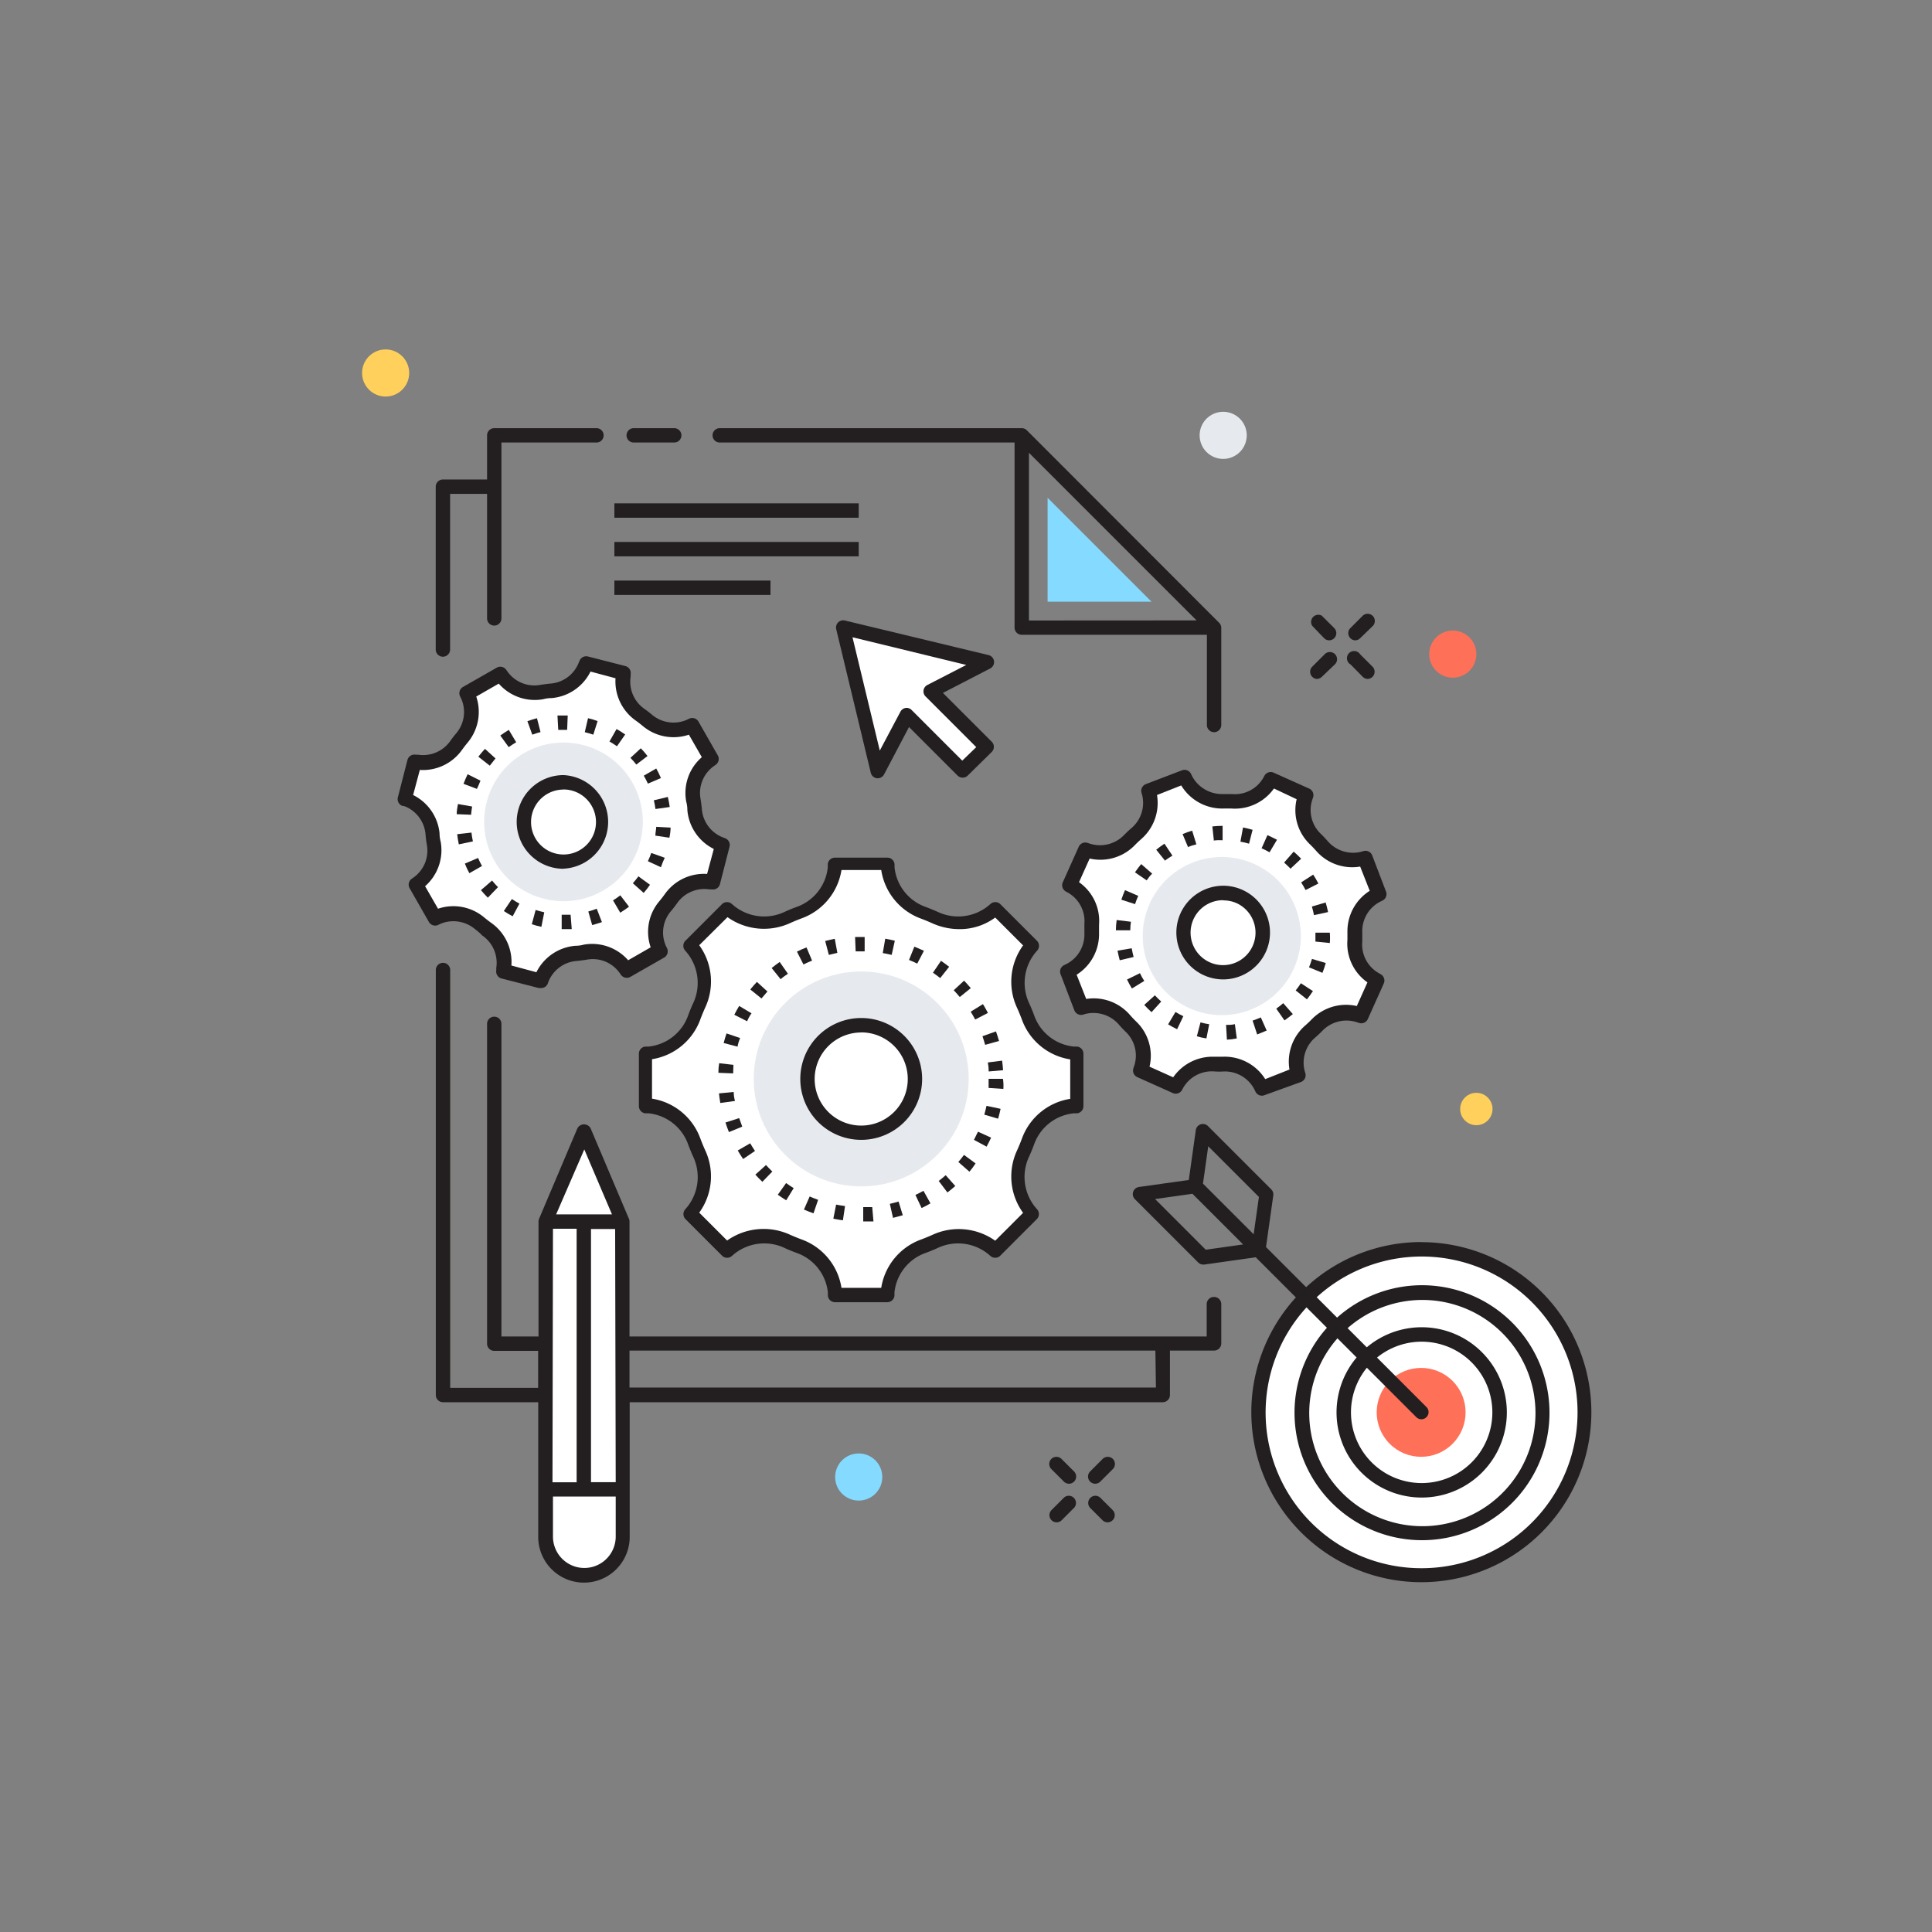 <svg id="Calque_2" data-name="Calque 2" xmlns="http://www.w3.org/2000/svg" viewBox="0 0 201.7 201.7"><rect x="0" y="0" width="201.7" height="201.7" fill="#808080" stroke="none"/><defs><style>.cls-1{fill:#231f20;}.cls-2{fill:#ff7058;}.cls-3{fill:#e6e9ee;}.cls-4{fill:#ffd05b;}.cls-5{fill:#84dbff;}.cls-6{fill:#fff;}</style></defs><title>logiciel-helpdesk-amelioration-organisation</title><path class="cls-1" d="M141.51,66.85a.75.75,0,0,1-.53-1.28l1.29-1.29a.75.75,0,0,1,1.06,1.06L142,66.63A.75.75,0,0,1,141.51,66.85Z"/><path class="cls-1" d="M137.48,70.88A.75.75,0,0,1,137,69.6l1.29-1.29a.75.75,0,1,1,1.06,1.06L138,70.66A.75.75,0,0,1,137.48,70.88Z"/><path class="cls-1" d="M142.8,70.88a.75.75,0,0,1-.53-.22L141,69.37A.75.75,0,1,1,142,68.31l1.29,1.29a.75.75,0,0,1-.53,1.28Z"/><path class="cls-1" d="M138.77,66.85a.75.75,0,0,1-.53-.22L137,65.34A.75.75,0,0,1,138,64.28l1.29,1.29a.75.75,0,0,1-.53,1.28Z"/><path class="cls-1" d="M114.34,154.9a.75.75,0,0,1-.53-1.28l1.29-1.29a.75.75,0,1,1,1.06,1.06l-1.29,1.29A.75.75,0,0,1,114.34,154.9Z"/><path class="cls-1" d="M110.31,158.93a.75.75,0,0,1-.53-1.28l1.29-1.29a.75.75,0,0,1,1.06,1.06l-1.29,1.29A.75.75,0,0,1,110.31,158.93Z"/><path class="cls-1" d="M115.63,158.93a.75.75,0,0,1-.53-.22l-1.29-1.29a.75.75,0,0,1,1.06-1.06l1.29,1.29a.75.75,0,0,1-.53,1.28Z"/><path class="cls-1" d="M111.6,154.9a.75.75,0,0,1-.53-.22l-1.29-1.29a.75.75,0,1,1,1.06-1.06l1.29,1.29a.75.75,0,0,1-.53,1.28Z"/><circle class="cls-2" cx="151.67" cy="68.29" r="2.46"/><circle class="cls-3" cx="127.7" cy="45.45" r="2.46"/><circle class="cls-4" cx="154.13" cy="115.78" r="1.69"/><circle class="cls-5" cx="89.65" cy="154.2" r="2.46"/><circle class="cls-4" cx="40.26" cy="38.94" r="2.46"/><path class="cls-1" d="M70.39,46.2H66.16a.75.75,0,0,1,0-1.5h4.23a.75.75,0,0,1,0,1.5Z"/><polygon class="cls-5" points="109.37 62.82 109.37 51.97 120.22 62.82 109.37 62.82"/><rect class="cls-1" x="64.14" y="52.55" width="25.51" height="1.5"/><rect class="cls-1" x="64.14" y="56.58" width="25.51" height="1.5"/><rect class="cls-1" x="64.14" y="60.61" width="16.3" height="1.5"/><path class="cls-6" d="M112.47,115.37v-5.47l-.34,0a5.69,5.69,0,0,1-4.77-3.76q-.23-.6-.49-1.19a5.71,5.71,0,0,1,.71-6l.22-.26-3.87-3.87-.26.22a5.71,5.71,0,0,1-6,.71q-.58-.27-1.19-.49a5.69,5.69,0,0,1-3.75-4.77l0-.34H87.18l0,.34a5.69,5.69,0,0,1-3.75,4.77q-.6.23-1.19.49a5.71,5.71,0,0,1-6-.71l-.26-.22L72,98.62l.22.26a5.71,5.71,0,0,1,.71,6q-.27.58-.49,1.19a5.69,5.69,0,0,1-4.77,3.75l-.34,0v5.47l.34,0a5.69,5.69,0,0,1,4.77,3.75q.23.6.49,1.19a5.71,5.71,0,0,1-.71,6l-.22.26,3.87,3.87.26-.22a5.71,5.71,0,0,1,6-.71q.58.27,1.19.49a5.69,5.69,0,0,1,3.75,4.77l0,.34h5.47l0-.34a5.69,5.69,0,0,1,3.75-4.77q.6-.23,1.19-.49a5.71,5.71,0,0,1,6,.71l.26.22,3.87-3.87-.22-.26a5.71,5.71,0,0,1-.71-6q.27-.58.49-1.19a5.69,5.69,0,0,1,4.77-3.75Z"/><path class="cls-1" d="M92.65,135.95H87.18a.75.75,0,0,1-.75-.68l0-.34a4.92,4.92,0,0,0-3.27-4.13q-.63-.23-1.24-.51a5,5,0,0,0-5.25.61l-.26.22a.75.75,0,0,1-1,0l-3.87-3.87a.75.75,0,0,1,0-1l.22-.26a5,5,0,0,0,.6-5.25c-.18-.4-.35-.82-.51-1.24a4.92,4.92,0,0,0-4.13-3.27l-.34,0a.75.75,0,0,1-.68-.75v-5.47a.75.75,0,0,1,.68-.75l.34,0a4.92,4.92,0,0,0,4.13-3.27q.23-.63.51-1.24a5,5,0,0,0-.61-5.25l-.22-.26a.75.75,0,0,1,0-1l3.87-3.87a.75.75,0,0,1,1,0l.26.22a5,5,0,0,0,5.25.61q.61-.28,1.24-.51a4.92,4.92,0,0,0,3.27-4.13l0-.34a.75.75,0,0,1,.75-.68h5.47a.75.75,0,0,1,.75.68l0,.34a4.92,4.92,0,0,0,3.27,4.13q.63.24,1.24.51a5,5,0,0,0,5.25-.61l.26-.22a.75.75,0,0,1,1,0l3.87,3.87a.75.75,0,0,1,0,1l-.22.26a5,5,0,0,0-.61,5.25q.28.61.51,1.24a4.92,4.92,0,0,0,4.13,3.27l.34,0a.75.75,0,0,1,.68.75v5.47a.75.75,0,0,1-.68.75l-.34,0a4.92,4.92,0,0,0-4.14,3.27q-.23.63-.51,1.24a5,5,0,0,0,.61,5.25l.22.26a.75.75,0,0,1,0,1l-3.87,3.87a.75.75,0,0,1-1,0l-.26-.22a5,5,0,0,0-5.25-.61q-.61.28-1.24.51a4.92,4.92,0,0,0-3.27,4.13l0,.34A.75.75,0,0,1,92.65,135.95Zm-4.79-1.5H92a6.43,6.43,0,0,1,4.2-5.06q.58-.22,1.14-.47a6.57,6.57,0,0,1,6.56.61l2.91-2.91a6.45,6.45,0,0,1-.61-6.56q.25-.56.47-1.14a6.42,6.42,0,0,1,5.06-4.2v-4.12a6.42,6.42,0,0,1-5.06-4.2q-.22-.58-.47-1.14a6.45,6.45,0,0,1,.61-6.56l-2.91-2.91A6.21,6.21,0,0,1,100.13,97a6.86,6.86,0,0,1-2.82-.62q-.56-.25-1.14-.47A6.43,6.43,0,0,1,92,90.83H87.85a6.43,6.43,0,0,1-4.2,5.06q-.58.22-1.14.47a6.57,6.57,0,0,1-6.56-.61L73,98.68a6.45,6.45,0,0,1,.6,6.56q-.25.56-.47,1.14a6.43,6.43,0,0,1-5.06,4.2v4.12a6.43,6.43,0,0,1,5.06,4.2q.22.58.47,1.14a6.46,6.46,0,0,1-.6,6.56l2.91,2.91a6.61,6.61,0,0,1,6.56-.61q.56.25,1.14.47A6.43,6.43,0,0,1,87.85,134.45Z"/><path class="cls-1" d="M90.12,127.52l0-1.5c.32,0,.63,0,.94,0l.13,1.5Q90.65,127.51,90.12,127.52ZM88,127.4q-.53-.07-1-.17l.29-1.47q.46.09.93.15Zm5.23-.26-.33-1.46c.31-.07.61-.15.91-.24l.44,1.43Q93.77,127,93.25,127.14Zm-8.3-.47q-.5-.18-1-.39l.6-1.37q.43.19.88.35Zm11.28-.56-.64-1.36q.43-.2.84-.43l.73,1.31Q96.71,125.89,96.23,126.11Zm-14.13-.8q-.45-.28-.88-.58l.87-1.22q.38.28.79.53Zm16.82-.83L98,123.29q.38-.29.73-.6l1,1.13Q99.34,124.16,98.93,124.48Zm-19.31-1.1q-.38-.36-.73-.75l1.11-1q.32.35.66.68Zm21.6-1.07-1.14-1q.31-.36.59-.74l1.21.89Q101.56,121.91,101.22,122.31ZM77.58,121q-.29-.43-.56-.89l1.3-.75q.24.41.5.8ZM103,119.71l-1.32-.71q.22-.42.42-.85l1.37.62Q103.25,119.25,103,119.71Zm-26.9-1.52q-.2-.49-.36-1l1.43-.46q.15.45.32.89Zm28.1-1.4-1.44-.42q.13-.45.23-.92l1.47.31Q104.35,116.29,104.2,116.8Zm-29-1.64q-.09-.52-.14-1L76.6,114q0,.47.13.94Zm29.51-1.47-1.5-.1c0-.31,0-.63,0-.95h1.5Q104.79,113.17,104.75,113.69Zm-28.21-1.62L75,112q0-.53.08-1l1.49.17Q76.56,111.6,76.54,112.07Zm26.72-.2q0-.48-.09-.94l1.49-.19q.07.52.1,1ZM77,109.27l-1.45-.38q.13-.51.3-1l1.42.48Q77.08,108.81,77,109.27Zm25.85-.19q-.13-.46-.28-.9l1.41-.5c.12.33.22.67.32,1ZM78,106.62l-1.34-.68q.24-.47.51-.92l1.29.77Q78.17,106.19,78,106.62Zm23.81-.18q-.22-.42-.47-.82l1.28-.79q.28.45.52.92ZM79.5,104.24l-1.17-.94q.33-.41.69-.79l1.1,1Q79.8,103.87,79.5,104.24Zm20.7-.15q-.3-.36-.63-.71l1.08-1q.36.38.7.78ZM81.5,102.23l-.94-1.17q.41-.33.84-.63l.86,1.23C82,101.84,81.75,102,81.5,102.23Zm16.66-.12q-.37-.29-.76-.56l.84-1.24q.44.3.85.62Zm-14.28-1.42-.68-1.34q.47-.24,1-.44l.58,1.38Q84.3,100.48,83.88,100.69Zm11.88-.09q-.42-.21-.86-.38l.56-1.39q.49.2,1,.43Zm-9.23-.91-.38-1.45q.51-.13,1-.23l.27,1.47Q87,99.57,86.53,99.69Zm6.56,0q-.46-.11-.93-.19L92.42,98q.52.09,1,.21Zm-3.76-.37-.06-1.5c.35,0,.7,0,1,0l0,1.5h-.95Z"/><circle class="cls-3" cx="89.91" cy="112.64" r="11.22"/><circle class="cls-6" cx="89.91" cy="112.64" r="5.61"/><path class="cls-1" d="M89.91,119a6.36,6.36,0,1,1,6.36-6.36A6.36,6.36,0,0,1,89.91,119Zm0-11.21a4.86,4.86,0,1,0,4.86,4.86A4.86,4.86,0,0,0,89.91,107.78Z"/><path class="cls-6" d="M74.26,79.26l-2-3.5-.23.11a4.2,4.2,0,0,1-4.43-.65q-.37-.3-.75-.58a4.21,4.21,0,0,1-1.77-4.13l0-.25-3.9-1-.09.24a4.21,4.21,0,0,1-3.6,2.68q-.47,0-.94.12a4.2,4.2,0,0,1-4.16-1.67l-.15-.21-3.5,2,.11.23a4.2,4.2,0,0,1-.65,4.43q-.3.37-.58.75a4.21,4.21,0,0,1-4.13,1.77l-.25,0-1,3.9.24.09a4.21,4.21,0,0,1,2.68,3.6q0,.47.12.94a4.2,4.2,0,0,1-1.67,4.16l-.21.15,2,3.5.23-.11a4.2,4.2,0,0,1,4.43.65q.37.3.75.58a4.21,4.21,0,0,1,1.77,4.13l0,.25,3.9,1,.09-.24a4.21,4.21,0,0,1,3.6-2.68q.47,0,.94-.12A4.2,4.2,0,0,1,65.23,101l.15.21,3.5-2L68.77,99a4.2,4.2,0,0,1,.65-4.43q.3-.37.58-.75A4.21,4.21,0,0,1,74.12,92l.25,0,1-3.9-.24-.09a4.21,4.21,0,0,1-2.68-3.6q0-.47-.12-.94A4.2,4.2,0,0,1,74,79.4Z"/><path class="cls-1" d="M56.45,103.15l-.2,0-3.9-1a.75.75,0,0,1-.54-.85l0-.25a3.46,3.46,0,0,0-1.47-3.39Q50,97.3,49.59,97A3.5,3.5,0,0,0,46,96.44l-.23.11a.75.75,0,0,1-1-.31l-2-3.5a.75.75,0,0,1,.22-1l.21-.15a3.44,3.44,0,0,0,1.36-3.42c-.06-.33-.1-.66-.13-1a3.46,3.46,0,0,0-2.19-3L42,84.13a.75.75,0,0,1-.46-.9l1-3.9a.75.75,0,0,1,.85-.54l.25,0A3.47,3.47,0,0,0,47,77.37q.29-.41.61-.79a3.44,3.44,0,0,0,.54-3.64l-.11-.23a.75.75,0,0,1,.31-1l3.5-2a.75.75,0,0,1,1,.22l.15.21a3.45,3.45,0,0,0,3.42,1.36q.5-.08,1-.13a3.45,3.45,0,0,0,3-2.19L60.5,69a.75.75,0,0,1,.9-.46l3.9,1a.75.75,0,0,1,.54.85l0,.25A3.46,3.46,0,0,0,67.27,74q.41.29.79.61a3.49,3.49,0,0,0,3.64.54l.23-.11a.75.75,0,0,1,1,.31l2,3.5a.75.75,0,0,1-.22,1l-.21.15a3.44,3.44,0,0,0-1.36,3.42q.08.5.13,1a3.46,3.46,0,0,0,2.19,3l.24.09a.75.75,0,0,1,.46.9l-1,3.9a.74.74,0,0,1-.85.54l-.25,0a3.48,3.48,0,0,0-3.39,1.47q-.29.41-.61.79a3.43,3.43,0,0,0-.54,3.64l.11.23a.75.75,0,0,1-.31,1l-3.5,2a.75.75,0,0,1-1-.22l-.15-.21a3.43,3.43,0,0,0-3.42-1.36q-.5.08-1,.13a3.45,3.45,0,0,0-3,2.19l-.09.24A.75.75,0,0,1,56.45,103.15Zm-3.06-2.35,2.61.7a5,5,0,0,1,4.06-2.76q.45,0,.89-.12a5,5,0,0,1,4.63,1.63l2.35-1.35a4.94,4.94,0,0,1,.91-4.82q.29-.35.55-.71a5,5,0,0,1,4.43-2.13l.7-2.61a5,5,0,0,1-2.76-4.06q0-.45-.12-.89a4.94,4.94,0,0,1,1.63-4.63l-1.35-2.35a5,5,0,0,1-4.82-.91q-.35-.29-.71-.55a5,5,0,0,1-2.13-4.43l-2.61-.7a5,5,0,0,1-4.06,2.77q-.45,0-.89.12a5,5,0,0,1-4.63-1.63l-2.35,1.35a5,5,0,0,1-.91,4.82q-.29.35-.55.71a5,5,0,0,1-4.43,2.13L43.13,83A5,5,0,0,1,45.89,87q0,.44.12.89a5,5,0,0,1-1.63,4.63l1.35,2.35a5,5,0,0,1,4.82.91q.35.29.71.55A5,5,0,0,1,53.39,100.8Z"/><path class="cls-1" d="M58.84,97h-.2l0-1.5h.17q.38,0,.76,0l.12,1.5C59.42,97,59.13,97,58.84,97Zm-2.32-.24q-.52-.11-1-.27L55.92,95q.44.14.9.24Zm5.31-.16-.41-1.44c.3-.08.59-.18.88-.29l.54,1.4Q62.33,96.44,61.82,96.58Zm-8.31-.94q-.47-.25-.92-.55l.84-1.25q.39.26.79.48Zm11.25-.35L64,94q.4-.25.76-.53l.91,1.19Q65.21,95,64.75,95.29ZM50.93,93.72q-.38-.38-.72-.79l1.16-1q.3.36.62.69Zm16.26-.51-1.12-1q.31-.35.58-.72l1.21.88Q67.56,92.81,67.2,93.22ZM49,91.16q-.26-.47-.47-1l1.38-.59q.18.42.41.84ZM69,90.54l-1.36-.63q.2-.42.35-.86l1.41.5Q69.18,90,69,90.54ZM47.9,88.15q-.11-.53-.17-1.06l1.49-.17q.05.46.15.92Zm22-.69-1.48-.22c0-.31.08-.61.09-.92l1.5.08Q70,86.94,69.88,87.47Zm-20.7-2.4L47.68,85c0-.36.07-.71.13-1.06l1.48.26Q49.22,84.61,49.18,85.07Zm19.23-.6q-.06-.46-.17-.91l1.46-.35q.13.52.2,1.05ZM49.79,82.36l-1.4-.53q.19-.5.43-1l1.34.67Q50,81.93,49.79,82.36Zm17.85-.55q-.19-.42-.43-.83l1.3-.75q.27.47.49,1Zm-16.5-1.87L49.94,79q.32-.42.69-.82l1.1,1Q51.41,79.57,51.13,79.94Zm15.29-.12q-.29-.37-.61-.7l1.08-1q.37.38.7.81ZM53.11,78l-.88-1.21q.43-.31.89-.59l.77,1.29C53.62,77.65,53.36,77.82,53.11,78Zm11.3-.09q-.38-.27-.78-.5l.74-1.3q.46.26.9.57ZM55.57,76.7l-.51-1.41q.51-.18,1-.31l.37,1.45Q56,76.54,55.57,76.7Zm6.37,0q-.44-.15-.89-.26l.34-1.46c.35.08.69.18,1,.3Zm-3.66-.5-.08-1.5.62,0h.45l-.06,1.5h-.93Z"/><circle class="cls-3" cx="58.83" cy="85.81" r="8.28" transform="translate(-34.97 40.79) rotate(-29.93)"/><circle class="cls-6" cx="58.83" cy="85.81" r="4.14" transform="translate(-34.97 40.79) rotate(-29.93)"/><path class="cls-1" d="M58.83,90.7a4.89,4.89,0,0,1-4.72-6.16,4.89,4.89,0,0,1,4.71-3.62,4.89,4.89,0,0,1,0,9.77Zm0-8.27a3.39,3.39,0,1,0,2.94,1.7A3.39,3.39,0,0,0,58.82,82.42Z"/><path class="cls-6" d="M136.36,83l-3.68-1.65-.13.22a4.2,4.2,0,0,1-4,2.08q-.48,0-.95,0a4.21,4.21,0,0,1-3.85-2.3l-.11-.23-3.77,1.44.07.24a4.21,4.21,0,0,1-1.35,4.28q-.36.31-.69.65a4.2,4.2,0,0,1-4.34,1.09l-.24-.08-1.65,3.68.22.13a4.19,4.19,0,0,1,2.08,4q0,.48,0,.95a4.21,4.21,0,0,1-2.3,3.85l-.23.11,1.44,3.77.24-.07a4.21,4.21,0,0,1,4.28,1.35q.31.36.65.69a4.19,4.19,0,0,1,1.09,4.34l-.08.24,3.68,1.65.13-.22a4.2,4.2,0,0,1,4-2.08q.48,0,.95,0a4.21,4.21,0,0,1,3.85,2.3l.11.23,3.77-1.44-.07-.24a4.21,4.21,0,0,1,1.35-4.28q.36-.31.69-.65a4.2,4.2,0,0,1,4.34-1.09l.24.08,1.65-3.68-.22-.13a4.19,4.19,0,0,1-2.08-4q0-.48,0-.95a4.21,4.21,0,0,1,2.3-3.85l.23-.11-1.44-3.77-.24.07A4.21,4.21,0,0,1,138,88.28q-.31-.36-.65-.69a4.19,4.19,0,0,1-1.09-4.34Z"/><path class="cls-1" d="M131.74,114.39a.75.75,0,0,1-.67-.42l-.11-.23a3.46,3.46,0,0,0-3.16-1.88,7.75,7.75,0,0,1-1,0,3.45,3.45,0,0,0-3.27,1.7l-.12.22a.75.75,0,0,1-1,.32l-3.68-1.65a.75.75,0,0,1-.4-.93l.08-.24a3.43,3.43,0,0,0-.9-3.57q-.36-.35-.69-.73a3.5,3.5,0,0,0-3.52-1.12l-.24.07a.75.75,0,0,1-.9-.46l-1.44-3.77a.75.75,0,0,1,.37-.94l.23-.11a3.45,3.45,0,0,0,1.89-3.18q0-.5,0-1a3.44,3.44,0,0,0-1.7-3.27l-.22-.12a.75.75,0,0,1-.32-1l1.65-3.68a.75.75,0,0,1,.93-.4l.24.08a3.5,3.5,0,0,0,3.57-.91q.35-.36.73-.69A3.45,3.45,0,0,0,119.24,83l-.07-.24a.75.75,0,0,1,.46-.9l3.77-1.44a.75.75,0,0,1,.94.37l.11.23a3.54,3.54,0,0,0,3.17,1.88c.39,0,.7,0,1,0a3.42,3.42,0,0,0,3.27-1.7L132,81a.75.75,0,0,1,1-.32l3.68,1.65a.75.75,0,0,1,.4.93l-.08.24a3.43,3.43,0,0,0,.91,3.57q.36.35.69.73a3.5,3.5,0,0,0,3.52,1.12l.24-.07a.75.75,0,0,1,.9.46l1.44,3.77a.75.75,0,0,1-.37.94l-.23.11a3.46,3.46,0,0,0-1.88,3.18q0,.5,0,1a3.43,3.43,0,0,0,1.7,3.27l.22.13a.75.75,0,0,1,.31,1l-1.65,3.68a.75.75,0,0,1-.93.4l-.24-.08a3.5,3.5,0,0,0-3.57.9q-.35.36-.73.69a3.45,3.45,0,0,0-1.12,3.52l.07.24a.75.75,0,0,1-.46.9L132,114.34A.75.75,0,0,1,131.74,114.39Zm-5.21-4.07h.34l.84,0a5,5,0,0,1,4.38,2.34l2.53-1a5,5,0,0,1,1.67-4.62q.34-.3.65-.62a5,5,0,0,1,4.71-1.39l1.11-2.47a4.94,4.94,0,0,1-2.09-4.44q0-.45,0-.9A5,5,0,0,1,143,93l-1-2.53a5,5,0,0,1-4.62-1.67q-.3-.34-.62-.65a4.94,4.94,0,0,1-1.39-4.71L133,82.32a5,5,0,0,1-4.44,2.09l-.84,0h0A5,5,0,0,1,123.32,82l-2.53,1a5,5,0,0,1-1.67,4.62q-.34.3-.65.62a5,5,0,0,1-4.71,1.39l-1.11,2.47a4.94,4.94,0,0,1,2.09,4.44q0,.45,0,.9a5,5,0,0,1-2.34,4.32l1,2.53A5,5,0,0,1,118,106q.3.34.62.65a4.94,4.94,0,0,1,1.39,4.71l2.47,1.11A5,5,0,0,1,126.53,110.32Z"/><path class="cls-1" d="M128.09,108.54,128,107c.31,0,.62,0,.92-.08l.2,1.49Q128.62,108.52,128.09,108.54Zm-2.14-.13q-.53-.08-1-.22l.38-1.45c.3.08.6.14.91.19Zm5.29-.44-.47-1.42q.44-.15.86-.33l.61,1.37Q131.75,107.8,131.24,108Zm-8.35-.52q-.49-.23-.94-.51l.77-1.29q.39.24.82.44Zm11.21-.92-.86-1.23q.38-.26.73-.57l1,1.14Q134.54,106.22,134.1,106.53Zm-13.88-.86q-.4-.36-.76-.76l1.11-1q.31.34.66.65Zm16.22-1.34-1.17-.93q.29-.36.54-.75l1.26.82Q136.77,103.92,136.44,104.34Zm-18.27-1.13q-.28-.46-.51-.94l1.35-.66q.2.42.45.81Zm19.88-1.64-1.39-.57c.12-.29.22-.58.31-.88l1.44.43Q138.26,101.07,138.06,101.57Zm-21.15-1.31q-.14-.52-.23-1l1.48-.25q.08.46.2.91Zm21.92-1.8-1.49-.15q0-.46,0-.93h1.5Q138.88,97.92,138.83,98.46ZM118,97.12l-1.5,0q0-.53.08-1.07l1.49.18Q118,96.66,118,97.12Zm19.18-1.58q-.09-.46-.22-.9l1.44-.42q.15.51.25,1ZM118.5,94.39l-1.43-.46q.16-.5.38-1l1.38.6Q118.64,93.95,118.5,94.39Zm17.8-1.47q-.21-.41-.46-.8l1.26-.81q.29.45.54.93Zm-16.57-1-1.24-.85q.31-.45.65-.86l1.15,1C120.09,91.39,119.9,91.64,119.72,91.9Zm15-1.23q-.32-.33-.67-.64l1-1.14q.41.35.78.74Zm-13.08-.81-.94-1.17q.42-.34.86-.63l.83,1.25Q122,89.56,121.6,89.86Zm10.89-.9q-.4-.23-.83-.42l.61-1.37q.49.22,1,.48Zm-8.5-.52-.58-1.38q.49-.21,1-.36l.44,1.43Q124.42,88.26,124,88.44Zm6.36-.38q-.45-.13-.9-.21l.27-1.48q.52.1,1,.24Zm-3.67-.31-.16-1.49q.53-.06,1.07-.06l0,1.5C127.29,87.7,127,87.71,126.68,87.75Z"/><circle class="cls-3" cx="127.7" cy="97.37" r="8.27" transform="matrix(0.41, -0.91, 0.91, 0.41, -13.41, 174.01)"/><circle class="cls-6" cx="127.7" cy="97.37" r="4.14" transform="translate(-13.41 174.01) rotate(-65.83)"/><path class="cls-1" d="M127.7,102.25a4.89,4.89,0,0,1-4.46-6.89,4.9,4.9,0,0,1,4.46-2.89,4.89,4.89,0,0,1,4.46,6.89A4.9,4.9,0,0,1,127.7,102.25Zm0-8.27a3.39,3.39,0,1,0,1.38.3A3.39,3.39,0,0,0,127.71,94Z"/><path class="cls-1" d="M127.26,65,107.2,44.92a.75.75,0,0,0-.53-.22H75.14a.75.75,0,0,0,0,1.5h30.78V65.52a.75.75,0,0,0,.75.75H126v9.42a.75.75,0,0,0,1.5,0V65.52A.75.75,0,0,0,127.26,65Zm-19.84-.22V47.27l17.5,17.5Z"/><path class="cls-1" d="M62.27,44.7H51.6a.75.75,0,0,0-.75.75v4.61H46.24a.75.75,0,0,0-.75.75v17a.75.75,0,1,0,1.5,0V51.56h3.86v13a.75.75,0,1,0,1.5,0V46.2h9.92a.75.75,0,0,0,0-1.5Z"/><polygon class="cls-6" points="103.01 69.13 88.03 65.52 91.64 80.5 94.66 74.65 100.48 80.47 102.98 77.97 97.16 72.14 103.01 69.13"/><path class="cls-1" d="M91.64,81.25h-.09a.75.75,0,0,1-.64-.57l-3.61-15a.75.75,0,0,1,.9-.9l15,3.61a.75.75,0,0,1,.17,1.4l-4.93,2.55,5.1,5.1a.75.75,0,0,1,0,1.06L101,81A.77.77,0,0,1,100,81l-5.1-5.1L92.3,80.84A.75.75,0,0,1,91.64,81.25Zm3-7.35a.75.75,0,0,1,.53.22l5.29,5.29L101.92,78l-5.29-5.29a.75.75,0,0,1,.19-1.2l4.06-2.09L89,66.53l2.85,11.83L94,74.31a.75.75,0,0,1,.55-.4Z"/><rect class="cls-6" x="56.93" y="127.56" width="8.05" height="27.97"/><polygon class="cls-6" points="64.97 127.56 60.95 118.11 56.93 127.56 64.97 127.56"/><path class="cls-6" d="M61,164.47h0a4,4,0,0,1-4-4v-4.93h8v4.93A4,4,0,0,1,61,164.47Z"/><path class="cls-1" d="M126.73,135.4a.75.75,0,0,0-.75.75v3.38H65.72v-12a.74.74,0,0,0-.06-.29h0l-4-9.44a.78.78,0,0,0-1.38,0l-4,9.44h0a.75.75,0,0,0-.06.29v12H52.35V106.89a.75.75,0,1,0-1.5,0v33.39a.75.75,0,0,0,.75.75h4.58v3.86H47V101.27a.75.75,0,1,0-1.5,0v44.37a.75.75,0,0,0,.75.75h9.94v14.06a4.77,4.77,0,1,0,9.55,0V146.39h55.65a.75.75,0,0,0,.75-.75V141h4.61a.75.75,0,0,0,.75-.75v-4.12A.75.75,0,0,0,126.73,135.4ZM61,120l2.89,6.78H58.06Zm-3.27,8.28H60.2v26.47H57.68Zm6.55,32.14a3.27,3.27,0,1,1-6.55,0v-4.18h6.55Zm0-5.68H61.7V128.31h2.52Zm56.4-9.88H65.72V141h54.9Z"/><circle class="cls-6" cx="148.36" cy="147.45" r="17.03"/><circle class="cls-2" cx="148.37" cy="147.45" r="4.64" transform="translate(-60.81 148.1) rotate(-45)"/><path class="cls-1" d="M148.36,129.67a17.69,17.69,0,0,0-12,4.71l-4.19-4.19.76-5.38a.75.75,0,0,0-.21-.64l-6.61-6.61a.75.75,0,0,0-1.27.43l-.73,5.2-5.2.73a.75.75,0,0,0-.43,1.27l6.61,6.61a.75.75,0,0,0,.53.22h.1l5.38-.76,4.19,4.19a17.75,17.75,0,1,0,13.07-5.77Zm-22.48.8-5.29-5.29,3.9-.55,5.29,5.29Zm5-1.61-5.29-5.29.55-3.9,5.29,5.29Zm17.52,34.86a16.25,16.25,0,0,1-12-27.23l2.13,2.13a13.31,13.31,0,1,0,1.06-1.06l-2.13-2.13a16.27,16.27,0,1,1,10.95,28.29Zm-6.77-22a8.89,8.89,0,1,0,1.06-1.06l-2-2a11.81,11.81,0,1,1-1.06,1.06Zm6.25,6.25a.75.75,0,0,0,1.06-1.06l-5.18-5.18a7.38,7.38,0,1,1-1.06,1.06Z"/></svg>
